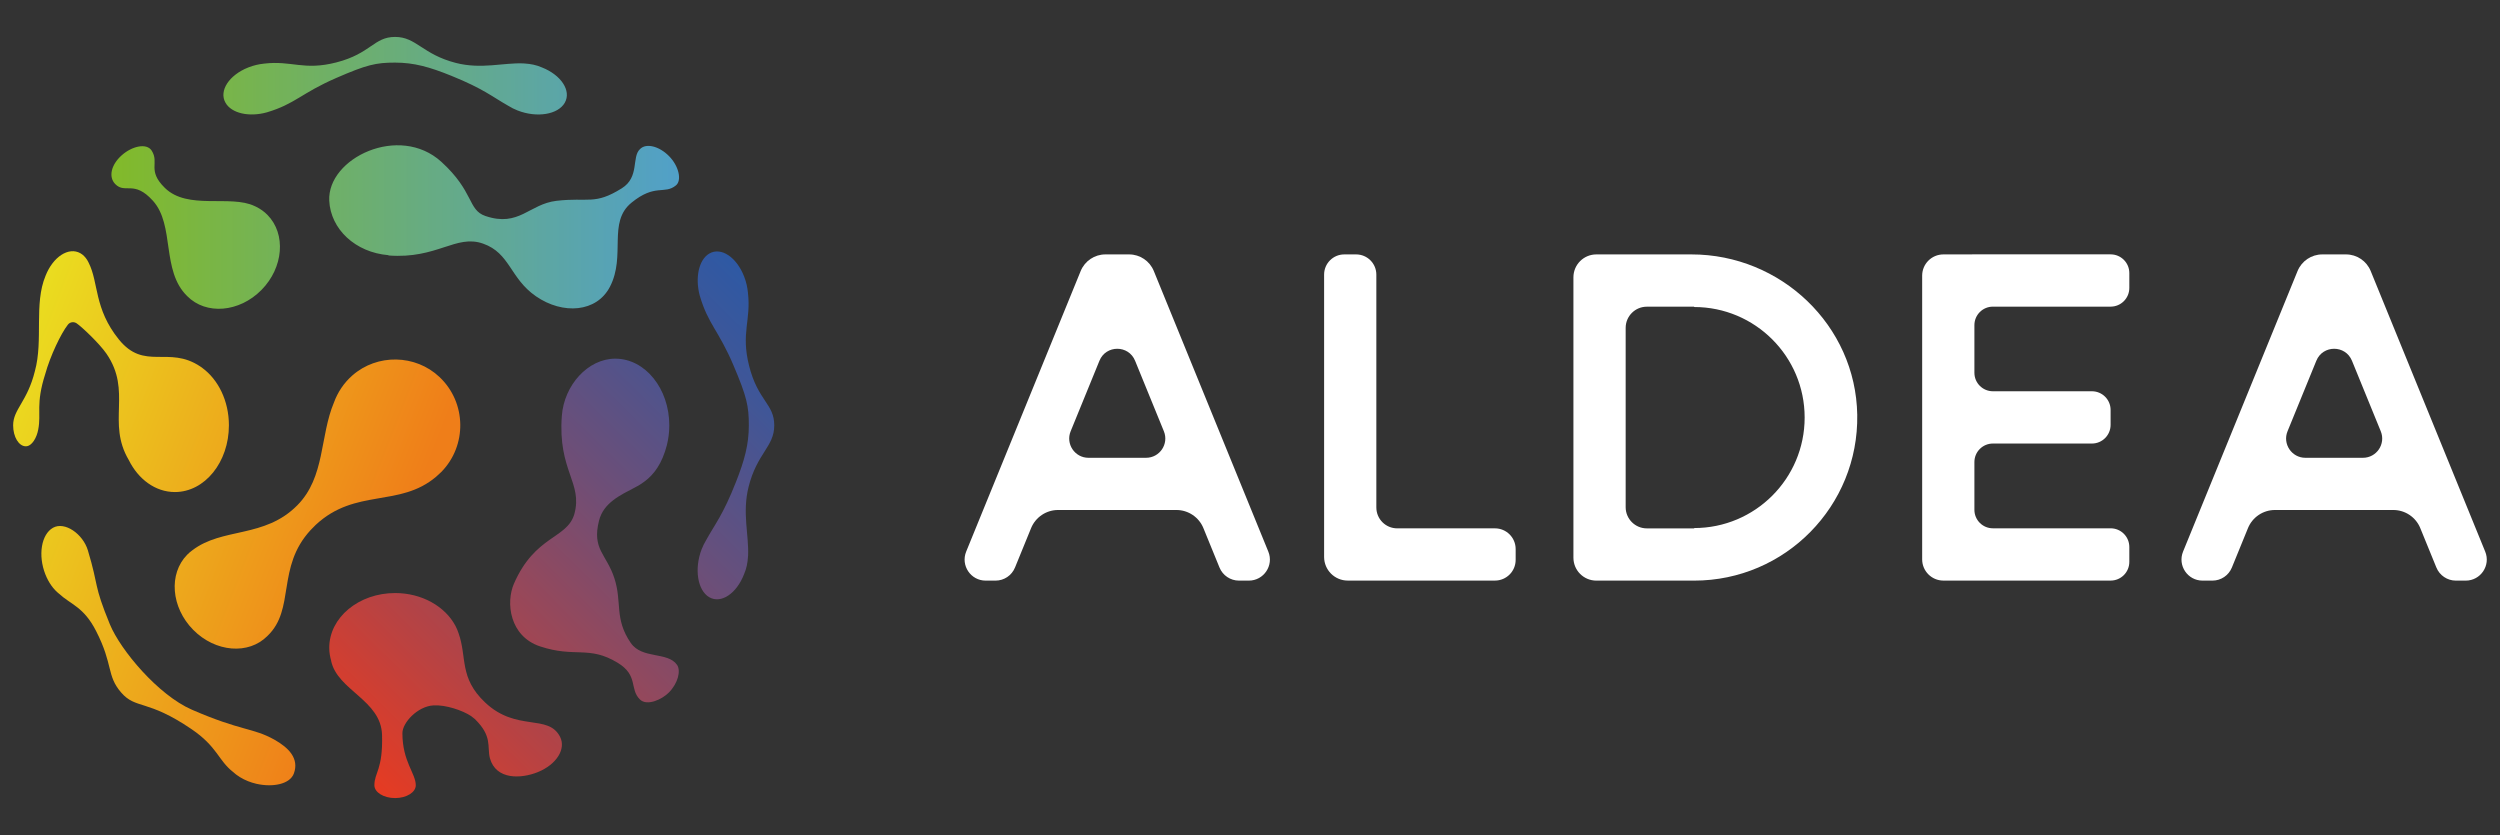 <?xml version="1.0" encoding="utf-8"?>
<!-- Generator: Adobe Illustrator 26.0.0, SVG Export Plug-In . SVG Version: 6.00 Build 0)  -->
<svg version="1.1" id="Capa_1" xmlns="http://www.w3.org/2000/svg" xmlns:xlink="http://www.w3.org/1999/xlink" x="0px" y="0px"
	 viewBox="0 0 682.46 227.96" style="enable-background:new 0 0 682.46 227.96;" xml:space="preserve">
<rect x="0" y="0" width="682.46" height="227.96" fill="#333333" stroke="none"/>
<style type="text/css">
	.st0{fill:#FFFFFF;}
	.st1{fill:url(#SVGID_1_);}
	.st2{fill:url(#SVGID_00000088844195393744557300000001334817147133154210_);}
	.st3{fill:url(#SVGID_00000098930235430825337360000011899198980044767631_);}
</style>
<g>
	<g>
		<path class="st0" d="M370.2,69.45h-3.23c-3.05,0-5.51,2.47-5.51,5.51v69.27v7.81c0,3.56,2.89,6.45,6.45,6.45h7.81h32.38
			c3.12,0,5.65-2.53,5.65-5.65v-2.96c0-3.12-2.53-5.65-5.65-5.65h-26.69c-3.14,0-5.69-2.55-5.69-5.69V74.97
			C375.72,71.92,373.25,69.45,370.2,69.45z"/>
		<path class="st0" d="M530.52,69.45c-3.21,0-5.8,2.6-5.8,5.8v8.46v23.13v14.26v23.13v8.46c0,3.21,2.6,5.8,5.8,5.8h8.46h37.19
			c2.81,0,5.1-2.28,5.1-5.1v-4.07c0-2.81-2.28-5.1-5.1-5.1h-32.14c-2.79,0-5.05-2.26-5.05-5.05v-13.04c0-2.79,2.26-5.05,5.05-5.05
			h27.03c2.81,0,5.1-2.28,5.1-5.1v-4.07c0-2.81-2.28-5.1-5.1-5.1h-27.03c-2.79,0-5.05-2.26-5.05-5.05v-13
			c0-2.79,2.26-5.05,5.05-5.05h32.14c2.81,0,5.1-2.28,5.1-5.1v-4.07c0-2.81-2.28-5.1-5.1-5.1h-37.19L530.52,69.45L530.52,69.45z"/>
		<path class="st0" d="M295.01,73.98l-31.26,76.6c-1.54,3.78,1.24,7.92,5.32,7.92h2.69c2.34,0,4.44-1.41,5.32-3.58l4.39-10.75
			c1.22-2.99,4.14-4.95,7.37-4.95h32.3c3.23,0,6.15,1.96,7.37,4.95l4.39,10.75c0.88,2.16,2.99,3.58,5.32,3.58h2.69
			c4.08,0,6.87-4.14,5.32-7.92l-31.26-76.6c-1.12-2.74-3.78-4.53-6.74-4.53h-6.49C298.79,69.45,296.13,71.25,295.01,73.98z
			 M292.27,117.73l7.86-19.25c1.78-4.36,7.95-4.36,9.73,0l7.86,19.25c1.41,3.46-1.13,7.24-4.87,7.24h-15.72
			C293.4,124.97,290.86,121.18,292.27,117.73z"/>
		<path class="st0" d="M627.2,73.98l-31.26,76.6c-1.54,3.78,1.24,7.92,5.32,7.92h2.69c2.34,0,4.44-1.41,5.32-3.58l4.39-10.75
			c1.22-2.99,4.14-4.95,7.37-4.95h32.3c3.23,0,6.15,1.96,7.37,4.95l4.39,10.75c0.88,2.16,2.99,3.58,5.32,3.58h2.69
			c4.08,0,6.87-4.14,5.32-7.92l-31.26-76.6c-1.12-2.74-3.78-4.53-6.74-4.53h-6.49C630.99,69.45,628.32,71.25,627.2,73.98z
			 M624.46,117.73l7.86-19.25c1.78-4.36,7.95-4.36,9.73,0l7.86,19.25c1.41,3.46-1.13,7.24-4.87,7.24h-15.72
			C625.6,124.97,623.05,121.18,624.46,117.73z"/>
		<path class="st0" d="M461.74,69.45h-17.96l0,0h-8.01c-3.45,0-6.25,2.8-6.25,6.25v76.55c0,3.45,2.8,6.25,6.25,6.25h26.71l0,0
			c24.84,0,44.93-20.35,44.52-45.28C506.58,88.81,486.15,69.45,461.74,69.45z M462.47,144.15v0.09h-12.91
			c-3.19,0-5.78-2.59-5.78-5.78V89.5c0-3.19,2.59-5.78,5.78-5.78h12.91v0.09c16.66,0,30.17,13.51,30.17,30.17
			S479.13,144.15,462.47,144.15z"/>
	</g>
	<g>
		
			<linearGradient id="SVGID_1_" gradientUnits="userSpaceOnUse" x1="101.908" y1="14.92" x2="222.498" y2="137.206" gradientTransform="matrix(1 0 0 -1 0 230)">
			<stop  offset="0" style="stop-color:#E63B22"/>
			<stop  offset="0.208" style="stop-color:#BA4241"/>
			<stop  offset="0.59" style="stop-color:#6F4E76"/>
			<stop  offset="0.864" style="stop-color:#405697"/>
			<stop  offset="1" style="stop-color:#2E59A4"/>
		</linearGradient>
		<path class="st1" d="M152.89,201.14c1.68,3.3-0.94,7.56-6.09,9.64c-4.56,1.84-11.42,2.16-13.07-3.82
			c-0.8-3.24,0.74-5.95-4.11-10.68l0,0l-1.01-0.8c-2.33-1.55-6.95-3.13-10.31-2.92c-4.34,0.27-8.45,4.73-8.45,7.57
			c0,7.78,3.65,10.99,3.65,14.23c0,1.93-2.53,3.5-5.65,3.5s-5.65-1.57-5.65-3.5c0-3.5,2.36-4.24,2.09-13.76
			c-0.27-9.52-12.24-12.14-13.91-20.25h0.02c-0.33-1.13-0.52-2.3-0.52-3.52c0-8.25,8.05-14.94,17.98-14.94
			c7.33,0,13.63,3.66,16.43,8.89h0.01c0.01,0.02,0.02,0.05,0.03,0.07c0.34,0.64,0.61,1.3,0.84,1.98c2.37,6.62,0.1,12.18,7.27,18.94
			C141.01,199.86,149.65,194.78,152.89,201.14z M172.18,175.5c-4.54-6.63-2.3-11.04-4.48-17.7c-2.15-6.57-6.17-7.84-4.17-15.69
			c1.24-4.88,5.79-6.93,9.87-9.08c0.61-0.3,1.2-0.64,1.76-1.03c2.5-1.65,4.85-4.14,6.38-8.76c0.01-0.02,0.02-0.05,0.02-0.07
			c0.17-0.52,0.33-1.06,0.48-1.63l0,0c0.43-1.71,0.67-3.53,0.67-5.42c0-10.05-6.6-18.21-14.75-18.21c-7.44,0-13.97,7.2-14.59,15.64
			c-1.11,15.04,5.78,18.2,3.41,26.81c-2.01,6.78-10.69,5.72-16.48,18.97c-2.27,5.2-1.18,14.36,7.12,17.12
			c9.58,3.19,13.3-0.31,21.18,4.47c5.76,3.49,3.16,7.18,6.11,10.04c1.9,1.84,5.97,0.03,7.89-1.92c2.49-2.52,3.32-5.96,2.22-7.54
			C182.28,177.83,175.26,179.99,172.18,175.5z M193.64,69.21c3.2-1.86,7.47,0.98,9.52,6.34c0.55,1.43,0.88,2.9,1.01,4.31
			c0.9,7.67-1.95,10.94,0.32,19.99c2.41,9.6,6.87,10.36,6.87,16.25s-4.67,7.51-7.01,16.81l0,0c-1.77,7.04,0.11,13.18-0.13,18.68
			c-0.01,0.12-0.02,0.25-0.03,0.38c-0.1,1.63-0.39,3.2-1.05,4.72c-2.05,5.36-6.31,8.2-9.52,6.34c-3.2-1.86-4.14-7.71-2.09-13.07
			c0.35-0.9,0.76-1.73,1.22-2.48c2.5-4.54,4.58-6.83,8.14-15.86c2.35-5.97,3.53-10.26,3.53-15.52s-0.56-7.8-4.14-16.25
			c-4.15-9.79-6.98-11.31-9.27-19.2C189.72,75.78,190.76,70.88,193.64,69.21z"/>
		
			<linearGradient id="SVGID_00000080897550699299047840000005858775774200387969_" gradientUnits="userSpaceOnUse" x1="30.417" y1="182.812" x2="185.37" y2="182.812" gradientTransform="matrix(1 0 0 -1 0 230)">
			<stop  offset="0" style="stop-color:#82BA29"/>
			<stop  offset="1" style="stop-color:#51A0C9"/>
		</linearGradient>
		<path style="fill:url(#SVGID_00000080897550699299047840000005858775774200387969_);" d="M61.55,28.04
			c-1.84-3.24,0.97-7.56,6.26-9.64c1.41-0.55,2.86-0.89,4.26-1.03c7.58-0.91,10.8,1.97,19.74-0.33c9.48-2.44,10.23-6.96,16.04-6.96
			c5.81,0,7.42,4.73,16.6,7.1l0,0c6.95,1.79,13.01-0.11,18.44,0.13c0.12,0.01,0.25,0.02,0.37,0.03c1.6,0.1,3.16,0.4,4.66,1.06
			c5.29,2.08,8.1,6.39,6.26,9.64c-1.84,3.24-7.61,4.19-12.91,2.11c-0.89-0.35-1.71-0.77-2.45-1.23c-4.49-2.53-6.74-4.64-15.66-8.25
			c-5.89-2.38-10.13-3.58-15.32-3.58s-7.7,0.56-16.04,4.19c-9.67,4.21-11.17,7.07-18.96,9.39C68.04,32.01,63.2,30.96,61.55,28.04z
			 M174.73,40.68c-2.38,2.17-0.06,7.64-5,10.73c-7.43,4.65-9.07,2.4-17.81,3.41c-7.47,0.87-10.22,7.27-19.42,4.14
			c-4.84-1.65-3.04-6.61-12.01-14.78c-11.49-10.47-31.18-1-30.61,10.62c0.38,7.73,7.09,14.11,16.17,14.86l-0.01,0.08
			c13.31,1.02,18.39-5.85,25.82-3.24s7.32,9.47,14.46,14.39c7.34,5.06,16.57,4.4,20.19-2.62c4.41-8.53-0.71-17.58,5.89-22.95
			c6.48-5.28,8.99-2.12,12.13-4.72c1.64-1.35,0.81-5.26-1.9-7.99C179.92,39.87,176.39,39.01,174.73,40.68z M41.75,54.81
			c6.04,6.7,2.21,19.06,9.35,26.02c5.14,5.21,14.21,4.46,20.26-1.66S78.14,63.86,73,58.65c-0.9-0.91-1.93-1.63-3.03-2.18v-0.01
			c-0.03-0.02-0.07-0.03-0.1-0.04c-0.12-0.06-0.25-0.11-0.37-0.17c-6.65-3.17-18.23,1.18-24.49-4.95
			c-4.94-4.84-1.43-6.79-3.61-10.19c-1.37-2.13-5.37-1.25-8.23,1.33c-2.84,2.56-3.6,5.85-1.73,7.79
			C34.2,53.06,36.54,49.03,41.75,54.81z"/>
		
			<linearGradient id="SVGID_00000129184440513394244900000015064098473545453961_" gradientUnits="userSpaceOnUse" x1="-10.942" y1="113.657" x2="139.008" y2="54.892" gradientTransform="matrix(1 0 0 -1 0 230)">
			<stop  offset="0" style="stop-color:#EAE220"/>
			<stop  offset="0.764" style="stop-color:#EF7E19"/>
		</linearGradient>
		<path style="fill:url(#SVGID_00000129184440513394244900000015064098473545453961_);" d="M52.43,150.28
			c8.26-6.4,19.74-3.24,28.75-12.36c7.63-7.73,6.08-18.8,10.01-28.11c1-2.71,2.64-5.24,4.98-7.3c6.8-5.99,17.24-5.8,23.82,0.42
			c7.4,7,7.54,18.75,0.45,25.94c-0.44,0.44-0.88,0.84-1.33,1.22c-0.01,0.01-0.03,0.02-0.04,0.04c-10.04,8.51-22.02,3.04-32.88,13.15
			l-1.4,1.42c-9.42,10.22-4.1,21.59-11.78,28.9c-5.14,5.21-14.21,4.46-20.26-1.66c-6.05-6.12-6.78-15.31-1.64-20.52
			C51.52,150.99,51.97,150.62,52.43,150.28z M10.44,117.23c0.86-4.36-0.74-6.84,1.9-15.09l0,0c1.38-4.99,4.29-11.08,6.19-13.51
			c0.57-0.73,1.6-0.89,2.37-0.38c1.37,0.91,6.23,5.5,8.16,8.3c7.08,10.3,0,18.75,6.1,29.04l0,0c2.59,5.23,7.25,8.73,12.58,8.73
			c8.15,0,14.75-8.15,14.75-18.21c0-6.69-2.93-12.52-7.29-15.69l0.01-0.01c-0.09-0.06-0.17-0.12-0.26-0.18
			c-0.1-0.07-0.21-0.14-0.31-0.21c-8.66-5.77-15.21,1.31-22.22-7.39l0,0c-6.79-8.44-5.45-15.44-8.2-20.88
			c-0.14-0.31-0.31-0.59-0.48-0.87l0,0l0,0c-0.48-0.74-1.08-1.35-1.79-1.75c-3.2-1.81-7.47,0.95-9.52,6.17
			c-3.21,7.7-0.57,17.51-2.9,26l0,0c-2.07,8.38-5.94,10.41-5.94,14.81c0,3.16,1.55,5.72,3.46,5.72
			C8.73,121.84,10.05,119.43,10.44,117.23z M74.89,201.91c-5.87-3.28-9.02-2.31-22.5-8.17c-9.19-3.99-19.49-16.25-22.4-23.32
			c-4.57-11.13-2.93-10-6-20.18c-1.35-4.48-6.31-7.97-9.52-6.17c-3.2,1.81-4.14,7.5-2.09,12.71c0.91,2.31,2.25,4.13,3.74,5.3
			c3.23,2.98,6.74,3.57,10.11,10.18c4.74,9.26,2.81,12.12,6.84,16.78s7.12,1.76,19.24,10.02c7.06,4.81,7.26,8.51,11.31,11.67
			c1.07,0.99,2.45,1.86,4.06,2.51c0.77,0.31,1.56,0.55,2.34,0.73h0.01l0,0c4.41,1,9.13,0.12,10.2-2.84
			C81.7,207.1,78.85,204.13,74.89,201.91z"/>
	</g>
</g>
</svg>
